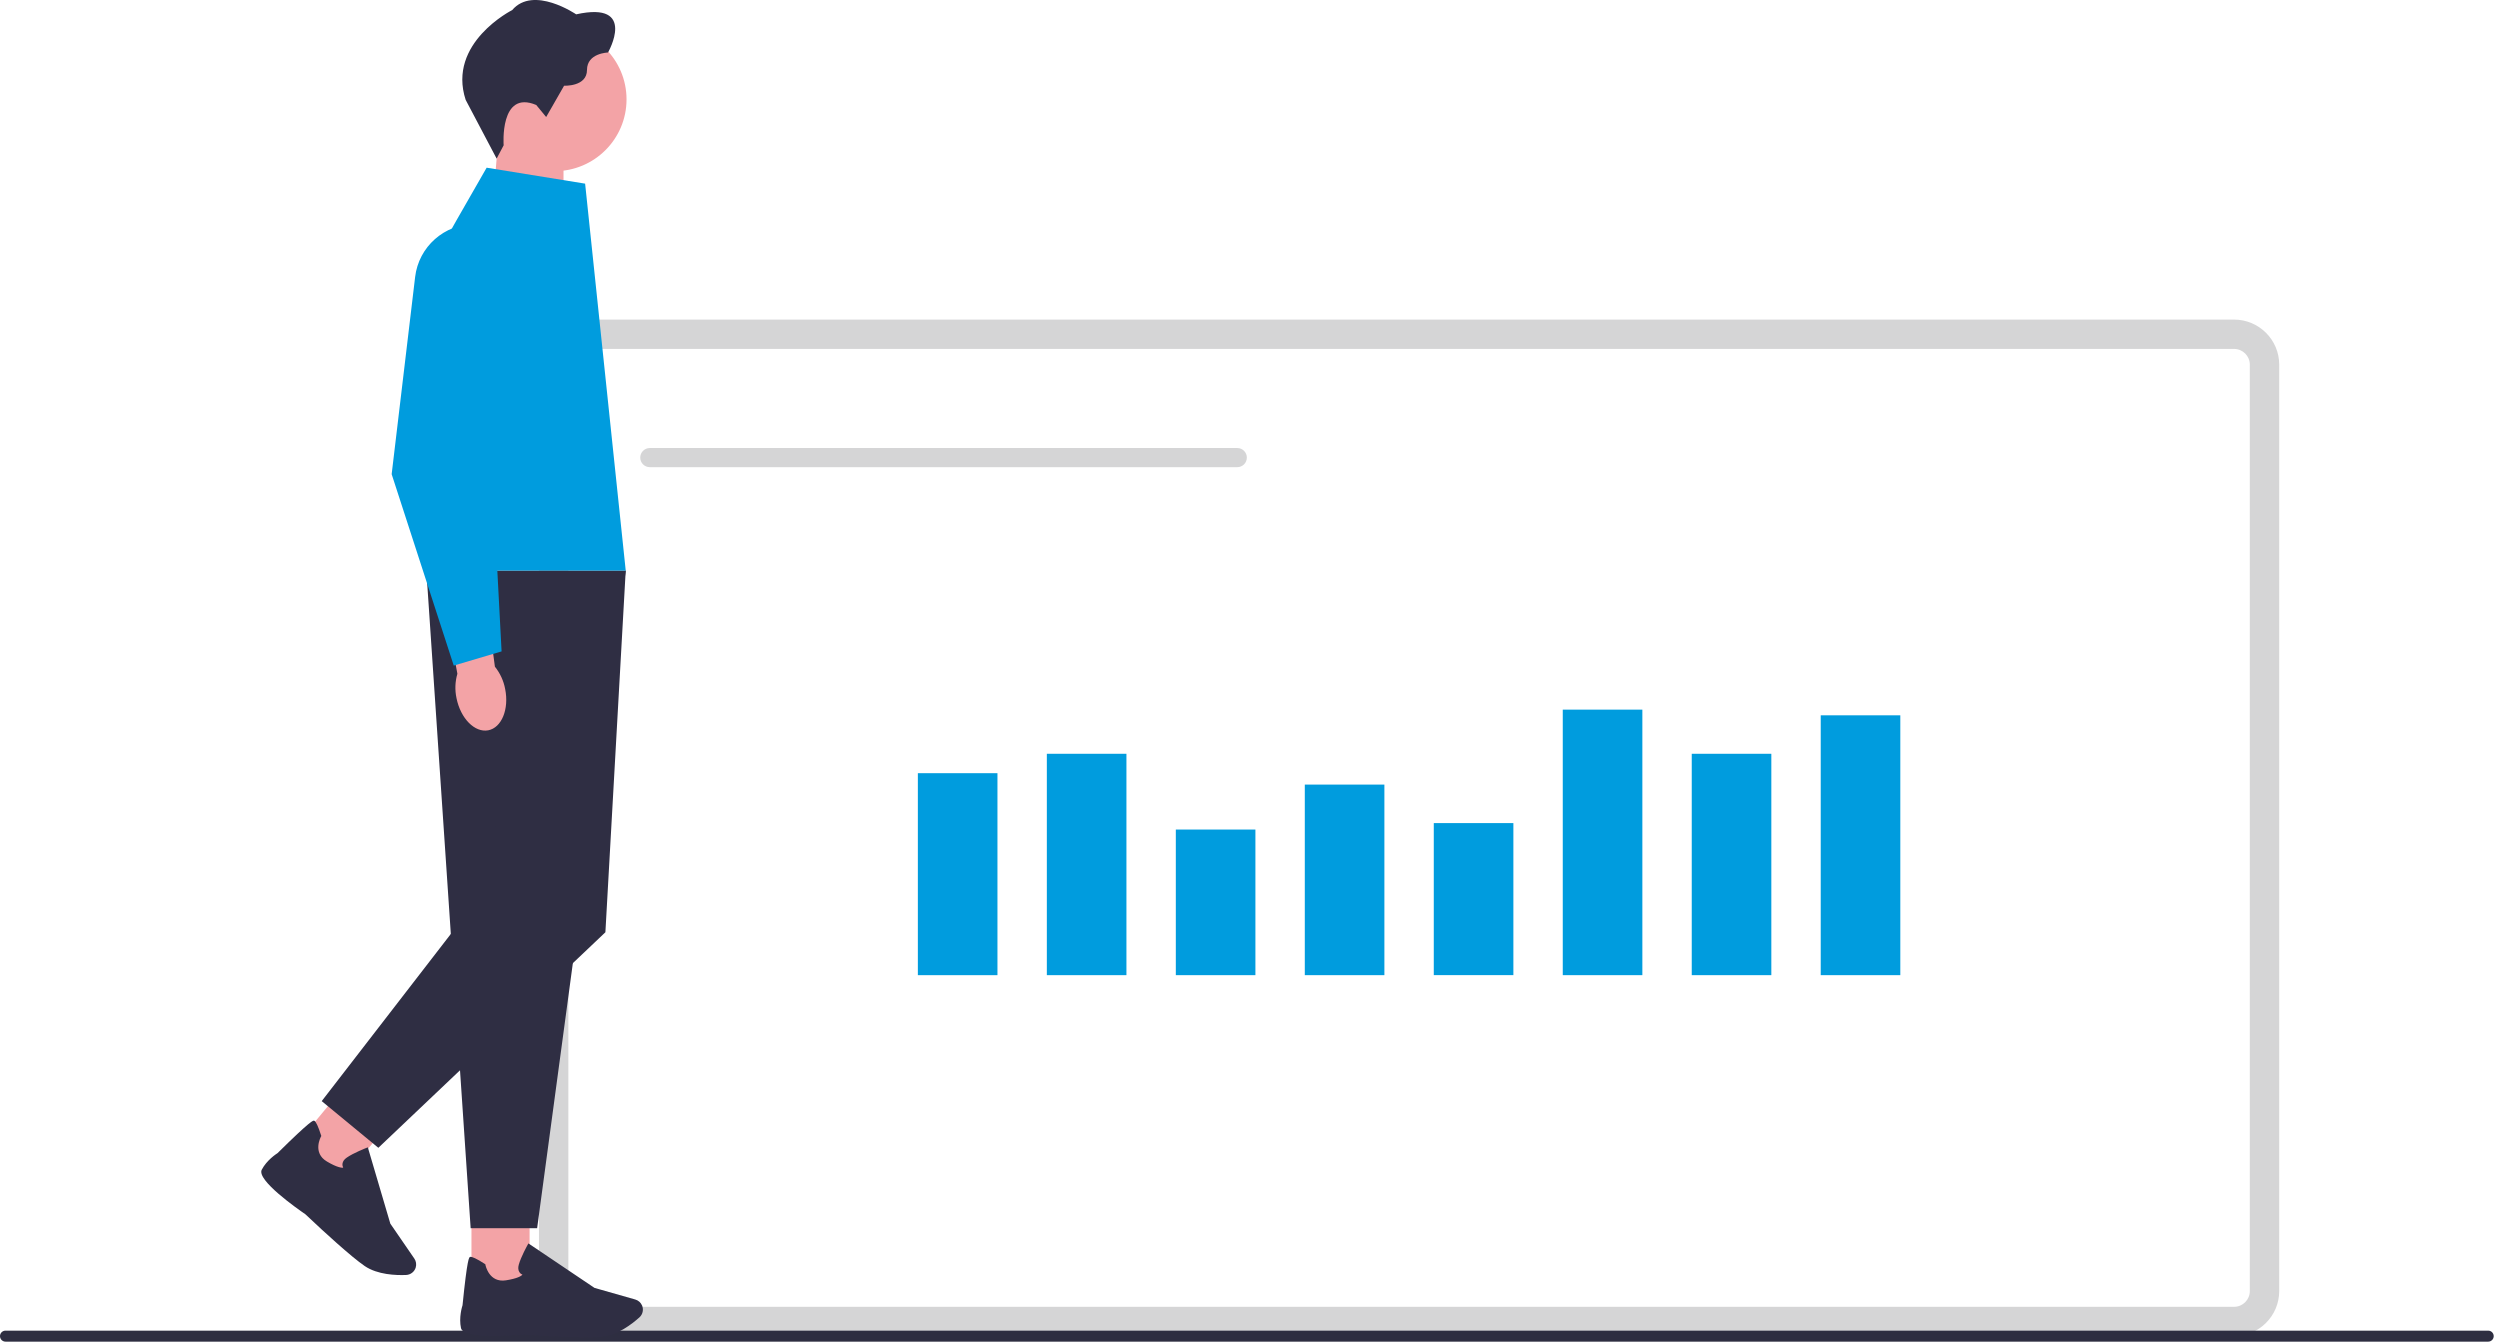 <svg width="341" height="183" viewBox="0 0 341 183" fill="none" xmlns="http://www.w3.org/2000/svg">
<g clip-path="url(#clip0_102_1580)">
<path d="M304.725 182.25H79.675C76.276 182.25 73.515 179.494 73.515 176.103V49.738C73.515 46.347 76.276 43.591 79.675 43.591H304.725C308.123 43.591 310.885 46.347 310.885 49.738V176.103C310.885 179.494 308.123 182.25 304.725 182.25ZM79.675 47.592C78.487 47.592 77.524 48.553 77.524 49.738V176.103C77.524 177.288 78.487 178.249 79.675 178.249H304.725C305.913 178.249 306.875 177.288 306.875 176.103V49.738C306.875 48.553 305.913 47.592 304.725 47.592H79.675Z" fill="#D5D5D6"/>
<path d="M136.053 105.463H125.196V133.013H136.053V105.463Z" fill="#009CDE"/>
<path d="M153.646 102.816H142.789V133.012H153.646V102.816Z" fill="#009CDE"/>
<path d="M171.238 113.15H160.382V133.012H171.238V113.15Z" fill="#009CDE"/>
<path d="M188.831 107.018H177.975V133.012H188.831V107.018Z" fill="#009CDE"/>
<path d="M206.425 112.27H195.568V133.007H206.425V112.27Z" fill="#009CDE"/>
<path d="M224.018 96.794H213.161V133.012H224.018V96.794Z" fill="#009CDE"/>
<path d="M241.61 102.816H230.754V133.012H241.61V102.816Z" fill="#009CDE"/>
<path d="M259.203 97.569H248.347V133.012H259.203V97.569Z" fill="#009CDE"/>
<path d="M88.636 61.111H168.762C169.484 61.111 170.07 61.697 170.07 62.417C170.07 63.137 169.484 63.722 168.762 63.722H88.636C87.915 63.722 87.328 63.137 87.328 62.417C87.328 61.697 87.915 61.111 88.636 61.111Z" fill="#D5D5D6"/>
<path d="M340.141 182.249C340.141 182.664 339.805 183 339.389 183H0.752C0.336 183 0 182.664 0 182.249C0 181.834 0.336 181.499 0.752 181.499H339.389C339.805 181.499 340.141 181.834 340.141 182.249Z" fill="#2E2E41"/>
<path d="M67.014 30.351L76.863 33.582V19.432H67.926L67.014 30.351Z" fill="#F3A3A6"/>
<path d="M75.645 23.349C81.065 23.349 85.459 18.964 85.459 13.555C85.459 8.146 81.065 3.762 75.645 3.762C70.225 3.762 65.831 8.146 65.831 13.555C65.831 18.964 70.225 23.349 75.645 23.349Z" fill="#F3A3A6"/>
<path d="M73.144 14.32L74.497 15.961L76.943 11.69C76.943 11.69 80.066 11.85 80.066 9.539C80.066 7.228 82.933 7.163 82.933 7.163C82.933 7.163 86.988 0.095 78.587 1.956C78.587 1.956 72.758 -2.03 69.861 1.376C69.861 1.376 60.974 5.842 63.516 13.62L67.741 21.633L68.698 19.817C68.698 19.817 68.117 12.2 73.144 14.32Z" fill="#2F2E43"/>
<path d="M72.237 164.394H64.308V175.618H72.237V164.394Z" fill="#F3A3A6"/>
<path d="M71.36 182.045C70.001 182.17 63.22 182.7 62.879 181.15C62.568 179.724 63.024 178.234 63.089 178.034C63.741 171.561 63.982 171.486 64.127 171.441C64.358 171.376 65.034 171.691 66.127 172.397L66.197 172.442L66.212 172.522C66.232 172.622 66.718 174.998 69.014 174.637C70.588 174.387 71.099 174.042 71.264 173.872C71.129 173.812 70.964 173.707 70.848 173.522C70.678 173.257 70.648 172.917 70.758 172.512C71.054 171.436 71.941 169.846 71.976 169.781L72.076 169.601L81.088 175.668L86.652 177.253C87.073 177.373 87.409 177.673 87.579 178.074C87.815 178.634 87.669 179.284 87.218 179.689C86.206 180.594 84.201 182.15 82.091 182.34C81.529 182.39 80.788 182.41 79.956 182.41C76.472 182.41 71.395 182.05 71.355 182.045H71.36Z" fill="#2F2E43"/>
<path d="M47.498 147.543L40.329 156.191L46.439 161.235L53.608 152.587L47.498 147.543Z" fill="#F3A3A6"/>
<path d="M41.666 165.634C40.544 164.864 34.975 160.962 35.702 159.552C36.373 158.256 37.677 157.401 37.857 157.286C42.493 152.714 42.729 152.809 42.869 152.869C43.09 152.965 43.406 153.64 43.802 154.875L43.827 154.95L43.787 155.02C43.736 155.11 42.594 157.251 44.594 158.431C45.967 159.242 46.584 159.297 46.814 159.272C46.749 159.142 46.689 158.952 46.714 158.737C46.749 158.426 46.944 158.141 47.295 157.901C48.212 157.261 49.907 156.601 49.982 156.571L50.172 156.496L53.24 166.904L56.513 171.666C56.758 172.026 56.828 172.471 56.703 172.892C56.528 173.472 56.002 173.882 55.39 173.907C54.032 173.962 51.495 173.882 49.746 172.687C49.285 172.371 48.699 171.916 48.057 171.386C45.376 169.17 41.691 165.664 41.661 165.634H41.666Z" fill="#2F2E43"/>
<path d="M85.349 77.817H58.152L64.197 167.529H73.264L85.354 77.817H85.349Z" fill="#2F2E43"/>
<path d="M79.81 82.759L85.348 77.817L82.576 127.16L51.606 156.56L43.882 150.193L61.931 126.825L79.81 82.759Z" fill="#2F2E43"/>
<path d="M79.811 25.049L66.378 22.873L62.208 30.151C56.904 39.404 54.744 50.118 56.042 60.697L58.153 77.828H85.349L79.811 25.054V25.049Z" fill="#009CDE"/>
<path d="M68.903 93.973C69.459 96.739 68.422 99.265 66.592 99.615C64.758 99.96 62.823 98 62.267 95.229C62.031 94.124 62.071 92.983 62.387 91.898L60.182 80.138L65.946 79.243L67.504 90.932C68.216 91.828 68.698 92.868 68.903 93.978V93.973Z" fill="#F3A3A6"/>
<path d="M61.892 90.787L53.426 64.688V64.648L56.624 37.773C57.115 33.657 60.613 30.556 64.763 30.556C67.305 30.556 69.66 31.701 71.224 33.702C72.788 35.703 73.334 38.258 72.718 40.724L67.069 63.267L68.417 88.851L61.886 90.787H61.892Z" fill="#009CDE"/>
</g>
<defs>
<clipPath id="clip0_102_1580">
<rect width="340.141" height="183" fill="white"/>
</clipPath>
</defs>
</svg>
